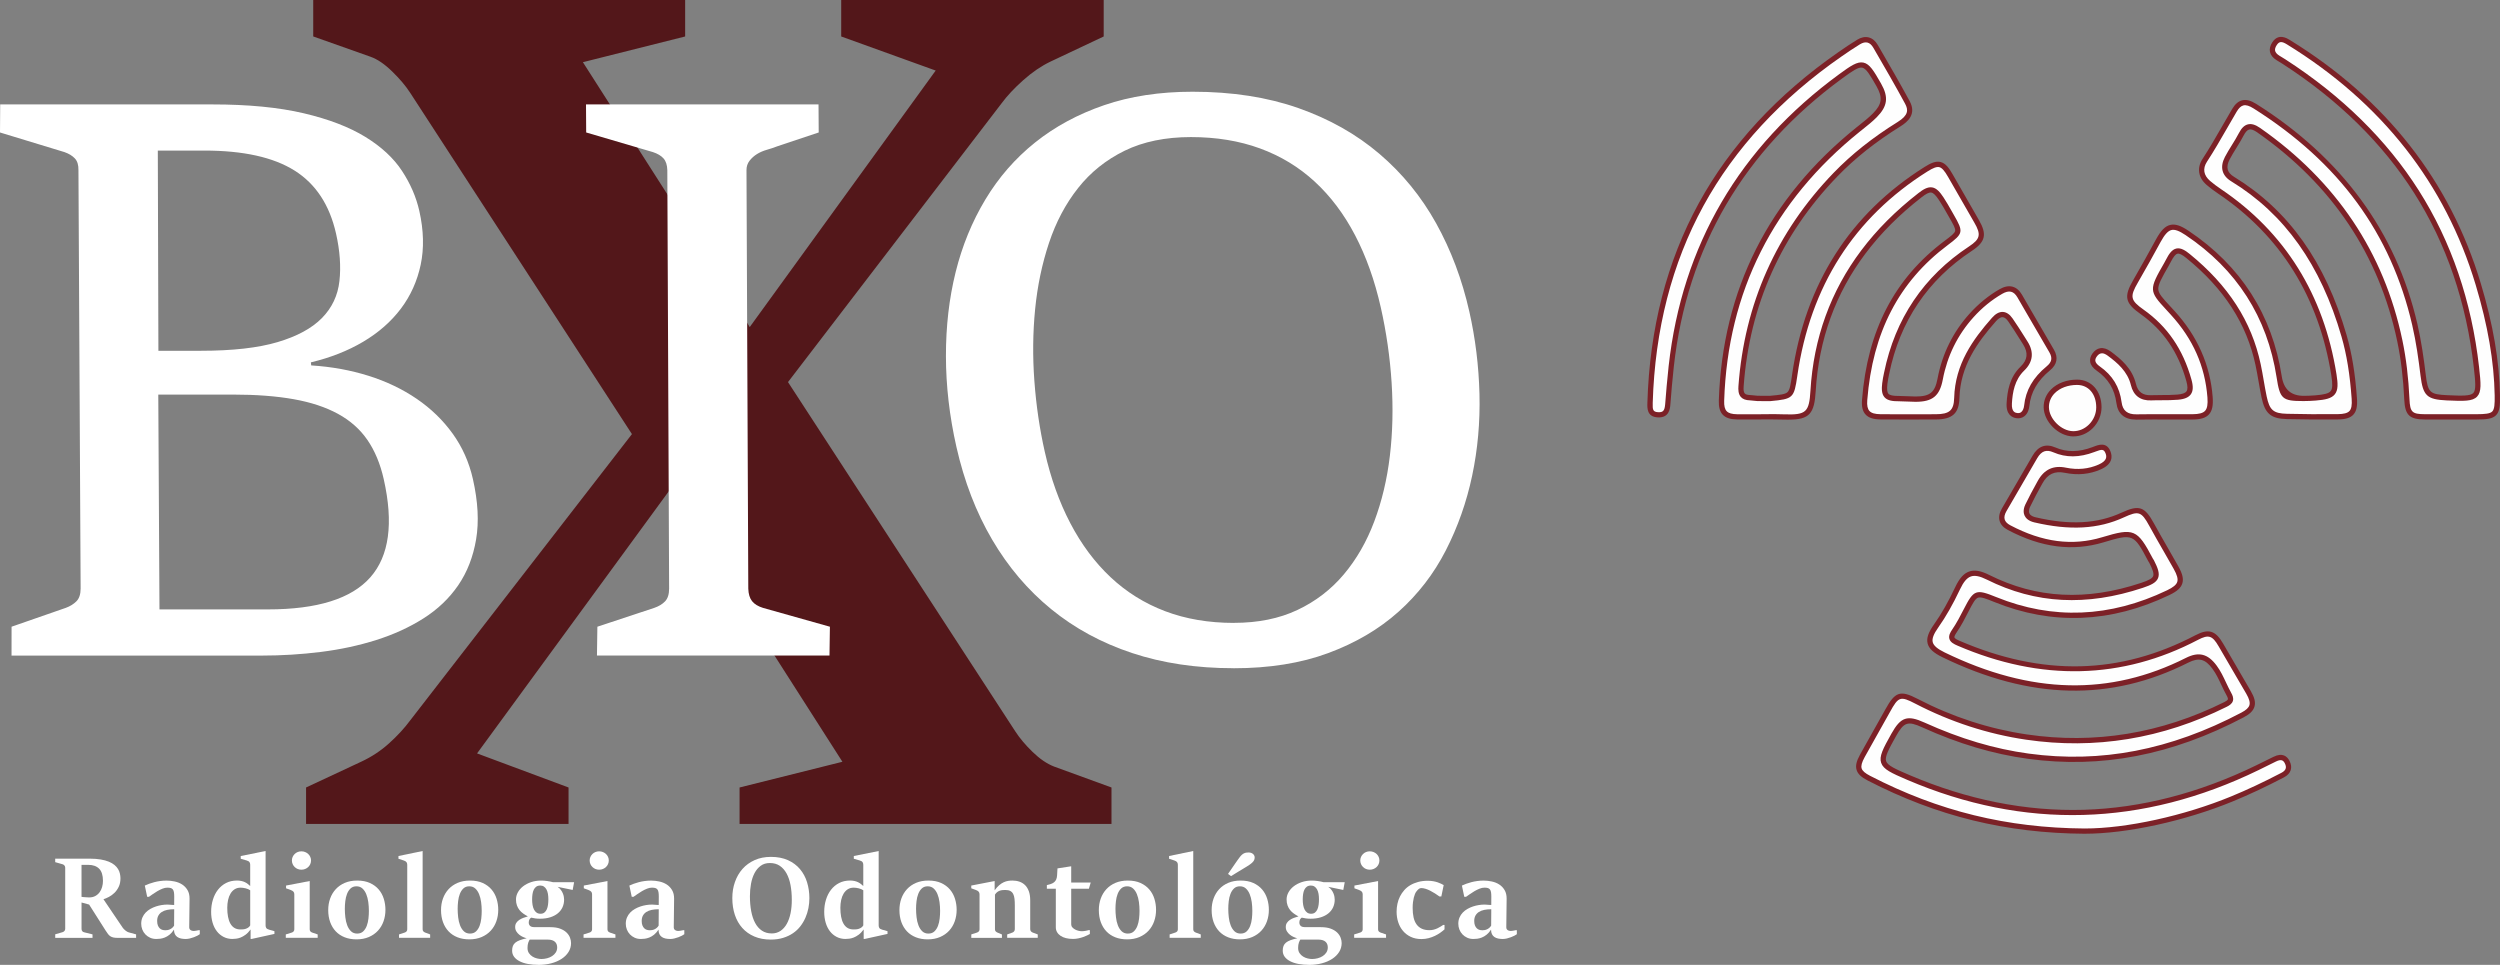 <svg xmlns="http://www.w3.org/2000/svg" id="Layer_2" data-name="Layer 2" viewBox="0 0 1263.86 487.78"><rect x="0" y="0" width="1263.86" height="487.78" fill="#808080" stroke="none"/><defs><style>      .cls-1 {        fill: #7c2127;      }      .cls-1, .cls-2, .cls-3, .cls-4 {        stroke-width: 0px;      }      .cls-2 {        fill: #fefefe;      }      .cls-3 {        fill: #53171a;      }      .cls-5 {        isolation: isolate;      }      .cls-4 {        fill: #fff;      }    </style></defs><g id="svg2"><g id="g8"><g id="text14" class="cls-5"><g class="cls-5"><path class="cls-3" d="M154.72,398.11l27.81-13c5.24-2.42,9.98-5.54,14.21-9.37,4.23-3.83,7.75-7.66,10.58-11.49l112.15-144.79L207.32,46.85c-2.22-3.42-5.24-7-9.07-10.73-3.83-3.73-7.46-6.2-10.88-7.41l-29.02-10.28V0h188.02v18.44l-51.69,13,63.18,98.85,21.16,35.06,94.01-129.68-47.76-17.23V0h132.7v18.44l-26.9,12.7c-4.64,2.22-9.22,5.34-13.75,9.37-4.53,4.03-8.21,7.96-11.03,11.79l-107.92,140.86,114.87,176.53c2.21,3.43,5.14,6.91,8.77,10.43,3.63,3.53,7.25,6,10.88,7.41l29.02,10.58v18.44h-188.02v-18.44l51.99-13-65.9-103.08-20.86-35.06-97.94,133.91,46.25,17.23v18.44h-132.7v-18.44Z"></path></g></g><g id="text18" class="cls-5"><g class="cls-5"><path class="cls-4" d="M5.83,331.4l.02-14.57,27.38-9.52c2.16-.78,3.95-1.88,5.38-3.3,1.43-1.42,2.14-3.56,2.15-6.41l-1.1-211.58c.06-2.59-.54-4.57-1.82-5.93-1.28-1.36-3.04-2.43-5.29-3.21L0,66.97l.1-14.18h107.25c18.13,0,33.53,1.49,46.18,4.47,12.65,2.98,23.04,6.96,31.16,11.95,8.12,4.99,14.3,10.72,18.55,17.2,4.25,6.48,7.16,13.21,8.74,20.21,2.22,9.85,2.45,18.91.7,27.2-1.76,8.29-5.1,15.71-10.04,22.25-4.94,6.54-11.29,12.11-19.06,16.71-7.77,4.6-16.58,8.06-26.41,10.4l.16,1.55c10.25.65,19.9,2.4,28.97,5.25,9.06,2.85,17.19,6.74,24.39,11.66,7.2,4.92,13.25,10.78,18.15,17.58,4.9,6.8,8.32,14.47,10.25,23.02,2.57,11.4,3.11,21.54,1.61,30.41-1.5,8.87-4.51,16.61-9.04,23.22-4.53,6.61-10.37,12.18-17.51,16.71-7.14,4.54-15.12,8.19-23.95,10.98-8.83,2.79-18.15,4.79-27.98,6.02-9.83,1.23-19.79,1.85-29.89,1.85H5.83ZM79.78,76.1l.3,101.23h21.57c15.93,0,28.81-1.46,38.65-4.37,9.83-2.91,17.31-6.96,22.42-12.14,5.11-5.18,8.07-11.43,8.88-18.75.81-7.32.24-15.32-1.72-23.99-3.27-14.51-10.27-25.13-20.98-31.86-10.72-6.73-25.92-10.1-45.61-10.1h-23.51ZM80.02,199.47l.6,108.61h54.79c25,0,42.27-5.41,51.81-16.22,9.54-10.81,11.8-27.36,6.77-49.64-1.75-7.77-4.51-14.38-8.26-19.82s-8.73-9.84-14.93-13.21c-6.2-3.37-13.65-5.83-22.36-7.38-8.71-1.55-18.89-2.33-30.54-2.33h-37.89Z"></path></g><g class="cls-5"><path class="cls-4" d="M419.34,331.4h-117.55l.21-14.57,28.75-9.52c2.28-.78,4.11-1.88,5.47-3.3,1.36-1.42,2.04-3.56,2.05-6.41l-.91-211.58c-.07-2.59-.71-4.57-1.92-5.93-1.21-1.36-3.01-2.43-5.39-3.21l-33.71-9.91-.09-14.18h117.55l.09,14.18-20.96,7c-1.67.65-3.41,1.23-5.24,1.75-1.83.52-3.48,1.23-4.96,2.14-1.48.91-2.75,2.04-3.8,3.4-1.05,1.36-1.57,2.95-1.55,4.76l.91,211.58c.09,2.72.73,4.83,1.91,6.31,1.18,1.49,3.02,2.62,5.53,3.4l33.82,9.52-.21,14.57Z"></path></g><g class="cls-5"><path class="cls-4" d="M623.58,337.81c-18.78,0-35.88-2.56-51.28-7.68-15.4-5.11-29.02-12.5-40.84-22.15-11.83-9.65-21.79-21.37-29.89-35.17-8.1-13.79-14.12-29.44-18.07-46.92-3.51-15.54-5.27-30.83-5.29-45.85-.02-15.02,1.61-29.17,4.9-42.45,3.29-13.28,8.3-25.52,15.03-36.72,6.73-11.2,15.12-20.82,25.16-28.85,10.04-8.03,21.67-14.31,34.9-18.85,13.22-4.53,28.13-6.8,44.71-6.8,19.95,0,37.76,2.75,53.45,8.26,15.68,5.51,29.34,13.21,40.97,23.12,11.63,9.91,21.2,21.63,28.72,35.17,7.52,13.54,13.11,28.4,16.76,44.59,3.07,13.6,4.77,27.49,5.13,41.68.35,14.18-.88,27.95-3.7,41.29-2.82,13.34-7.26,25.94-13.33,37.79-6.07,11.85-14.04,22.18-23.9,30.99-9.86,8.81-21.7,15.77-35.51,20.89-13.81,5.12-29.78,7.68-47.91,7.68ZM623.85,314.88c12.17,0,22.86-2.17,32.05-6.51,9.19-4.34,17-10.33,23.44-17.97,6.44-7.64,11.58-16.58,15.42-26.81,3.84-10.23,6.47-21.27,7.88-33.13,1.41-11.85,1.7-24.19.88-37.01-.82-12.82-2.65-25.52-5.48-38.08-3.07-13.6-7.4-25.74-12.98-36.43-5.59-10.69-12.38-19.72-20.39-27.1-8.01-7.38-17.24-12.98-27.69-16.81-10.45-3.82-22.08-5.73-34.91-5.73s-24.12,2.3-33.51,6.9c-9.39,4.6-17.24,10.88-23.53,18.85-6.3,7.97-11.21,17.23-14.72,27.78-3.51,10.56-5.85,21.73-7.01,33.52-1.16,11.79-1.29,23.87-.38,36.24.91,12.37,2.67,24.32,5.27,35.85,3.01,13.34,7.3,25.36,12.89,36.04,5.58,10.69,12.36,19.79,20.34,27.3,7.98,7.51,17.17,13.25,27.58,17.2,10.41,3.95,22.03,5.93,34.85,5.93Z"></path></g></g><g id="g20"><g id="g22"><g id="g28"><g id="path30"><path class="cls-2" d="M894.87,201.44c10.97-1.01,10.87-1.03,12.44-11.84,6.48-44.65,27.85-79.82,66.37-104.05,6.24-3.92,8.55-3.34,12.28,3.2,4.41,7.72,8.84,15.44,13.29,23.14,3.81,6.58,3.26,9.63-3.12,13.83-22.89,15.09-36.88,36.13-42.35,62.92-.36,1.74-.72,3.49-.92,5.25-.7,6.12.76,7.65,6.95,7.64,2.84,0,5.69.27,8.53.27,7.91.02,11.04-2.36,12.52-10.17,2.31-12.22,7.54-22.92,15.85-32.14,4.33-4.8,9.25-8.89,14.86-12.11,3.85-2.21,7.14-1.77,9.51,2.31,5.36,9.24,10.68,18.49,16.1,27.7,2.08,3.53,1.44,6.33-1.66,8.88-5.99,4.92-10.07,10.89-10.88,18.9-.27,2.71-1.81,5.48-5.14,4.96-3.22-.51-3.87-3.41-3.7-6.25.39-6.51,1.69-12.74,6.66-17.52,4.09-3.95,4.43-8.29,1.43-12.99-2.48-3.9-4.89-7.85-7.54-11.63-2.57-3.67-5.4-3.46-8.3-.16-10.07,11.41-18.33,23.57-18.78,39.64-.2,7.24-3.21,9.53-10.65,9.55-9.27.03-18.55.05-27.82-.01-6.21-.04-8.6-2.34-8.12-8.49,2.53-32.25,14.7-59.55,41.21-79.39,7.35-5.51,7.33-5.55,2.7-13.61-1.68-2.93-3.29-5.92-5.16-8.73-3.58-5.42-5.61-5.84-10.77-1.83-10.73,8.36-20.42,17.79-28.62,28.69-15.66,20.81-23.88,44.32-25.42,70.22-.68,11.53-2.94,13.54-14.3,13.2-8.01-.24-16.04.02-24.07-.07-5.94-.07-8.14-2.32-7.95-8.16,1.83-56.33,25.25-101.8,69-137.04,2.91-2.34,5.93-4.61,8.54-7.26,5.1-5.17,5.48-9.18,1.95-15.38-7.05-12.41-7.79-12.69-19.17-4.36-49.82,36.44-78.89,85.06-85.73,146.64-.71,6.37-1.25,12.76-1.75,19.15-.25,3.21-1.04,5.59-4.98,5.37-4.24-.24-4.07-3.2-3.98-6.13,2.22-74.93,34.57-133.45,96.01-176.11,3.07-2.13,6.17-4.24,9.36-6.19,3.53-2.15,6.59-1.34,8.63,2.19,5.45,9.39,10.91,18.77,16.07,28.32,2.43,4.48,1.04,7.75-4.2,11.01-11.7,7.28-22.57,15.61-32.15,25.53-28.85,29.86-44.71,65.51-47.72,106.94-.29,3.94.69,5.69,4.58,5.81,1.24.04,2.48.33,3.72.37,2.13.06,4.27.02,6.41.02"></path></g></g><g id="g32"><g id="path34"><path class="cls-1" d="M904.28,212.16c-.65,0-1.32-.01-2.03-.03-4.68-.14-9.46-.11-14.08-.08-3.26.02-6.63.04-9.96,0-3.45-.04-5.75-.79-7.25-2.36-1.48-1.55-2.12-3.83-2.02-7.17,1.82-55.92,25.2-102.36,69.5-138.04.56-.45,1.13-.9,1.7-1.36,2.3-1.83,4.68-3.72,6.73-5.8,4.6-4.67,5.03-8.02,1.74-13.79-3.13-5.5-5.15-8.9-7.15-9.32-1.96-.43-5.11,1.75-10.07,5.38-49.84,36.46-78.5,85.48-85.2,145.71-.77,6.89-1.33,13.83-1.74,19.11-.16,2.07-.54,6.93-6.38,6.6-5.46-.31-5.33-4.54-5.24-7.34v-.16c1.11-37.4,9.85-71.3,25.97-100.76,16.02-29.29,39.79-55,70.62-76.41,2.97-2.06,6.17-4.25,9.42-6.23,2.06-1.26,4.04-1.66,5.88-1.19,1.84.47,3.39,1.76,4.6,3.85l.77,1.33c5.11,8.81,10.39,17.91,15.32,27.02,3.58,6.62-.95,10.46-4.67,12.78-12.53,7.8-22.96,16.08-31.9,25.33-28.44,29.43-44.37,65.13-47.35,106.11-.14,1.86.04,2.99.57,3.57.45.5,1.34.76,2.72.8.69.02,1.36.11,2,.19.6.08,1.17.16,1.72.17,1.48.04,3,.04,4.46.03.61,0,1.23,0,1.84,0,4.92-.46,7.63-.71,8.85-1.85,1.21-1.13,1.59-3.76,2.29-8.56l.04-.3c6.66-45.89,29.19-81.22,66.98-104.99,3.08-1.94,5.64-3.11,8.08-2.5,2.47.62,4.21,2.91,6.07,6.17,5.04,8.83,9.26,16.18,13.29,23.13,4.21,7.28,3.35,11.07-3.54,15.62-22.31,14.71-36.37,35.59-41.78,62.07l-.04.17c-.33,1.63-.68,3.32-.87,4.96-.31,2.73-.15,4.29.53,5.05.68.76,2.22,1.1,4.99,1.1.07,0,.14,0,.2,0,1.45,0,2.91.07,4.32.14,1.35.07,2.75.13,4.11.14h.08c7.29,0,9.79-2.05,11.12-9.09,2.36-12.47,7.8-23.5,16.17-32.78,4.52-5.01,9.62-9.18,15.18-12.37,4.69-2.7,8.71-1.71,11.33,2.79l4.43,7.65c3.81,6.58,7.74,13.38,11.66,20.03,2.36,4.01,1.7,7.57-1.96,10.58-6.3,5.17-9.7,11.06-10.4,18-.13,1.31-.64,3.72-2.53,5.18-1.14.88-2.57,1.21-4.15.96-1.96-.31-5.18-1.71-4.82-7.65.37-6.09,1.49-13.04,7.06-18.4,3.57-3.44,3.96-7.04,1.24-11.31-.6-.94-1.19-1.89-1.79-2.83-1.83-2.91-3.72-5.91-5.71-8.75-.95-1.36-1.9-2.07-2.81-2.12-1.21-.07-2.54,1.09-3.4,2.08-9.32,10.56-18,22.57-18.44,38.79-.21,7.78-3.57,10.82-11.98,10.85h-.56c-8.94.03-18.18.05-27.27-.01-3.68-.03-6.11-.82-7.64-2.49-1.5-1.63-2.07-3.99-1.8-7.43,2.76-35.11,16.41-61.39,41.74-80.36,3.18-2.38,5.09-3.82,5.33-5.04.24-1.22-.91-3.22-2.99-6.84-.38-.67-.76-1.34-1.15-2.01-1.26-2.22-2.55-4.51-3.97-6.65-1.68-2.54-2.86-3.7-3.93-3.88-1.08-.18-2.54.53-4.9,2.37-11.33,8.82-20.61,18.12-28.38,28.44-15.15,20.13-23.61,43.51-25.16,69.5-.68,11.54-3.2,14.48-13.65,14.48ZM894.14,209.36c2.73,0,5.47.02,8.19.11,10.73.33,12.29-1.13,12.93-11.94,1.57-26.52,10.22-50.39,25.69-70.95,7.91-10.51,17.35-19.97,28.87-28.94,2.23-1.73,4.61-3.29,6.97-2.9,2.23.37,3.9,2.28,5.73,5.04,1.46,2.21,2.79,4.55,4.06,6.8.38.67.76,1.34,1.14,2,5,8.7,4.85,9.42-3.06,15.34-24.68,18.48-37.99,44.13-40.68,78.43-.21,2.61.16,4.39,1.11,5.42,1,1.09,2.81,1.61,5.7,1.63,9.08.07,18.32.04,27.25.01h.56c6.97-.02,9.15-1.95,9.32-8.26.47-17.07,9.46-29.55,19.11-40.48,1.83-2.08,3.69-3.08,5.55-2.97,1.77.1,3.4,1.19,4.84,3.25,2.03,2.9,3.94,5.93,5.79,8.86.59.94,1.18,1.88,1.78,2.82,3.38,5.31,2.82,10.38-1.63,14.67-4.91,4.73-5.92,11.07-6.25,16.64-.27,4.4,1.8,4.73,2.58,4.85.85.14,1.54,0,2.1-.44.79-.61,1.35-1.86,1.5-3.33.78-7.68,4.49-14.16,11.36-19.8,2.67-2.19,3.06-4.27,1.36-7.17-3.92-6.67-7.86-13.47-11.67-20.05l-4.43-7.65c-1.88-3.24-4.26-3.8-7.69-1.82-5.31,3.06-10.2,7.04-14.53,11.85-8.03,8.92-13.26,19.51-15.52,31.49-1.57,8.3-5.18,11.26-13.75,11.26h-.08c-1.42,0-2.85-.07-4.24-.14-1.41-.07-2.88-.12-4.29-.14-2.75.01-5.5-.23-7.08-1.99-1.57-1.75-1.5-4.46-1.19-7.13.2-1.76.56-3.51.91-5.2l.04-.17c5.56-27.2,20.01-48.65,42.93-63.76,5.7-3.76,6.2-6.01,2.7-12.05-4.03-6.96-8.25-14.31-13.3-23.14-1.77-3.11-3.09-4.57-4.4-4.9-1.29-.32-3.09.33-6.01,2.17-37.1,23.34-59.22,58.03-65.76,103.12l-.04.3c-1.62,11.15-2.12,11.62-13.59,12.68h-.12c-.63,0-1.26,0-1.89.01-1.49.01-3.03.02-4.56-.03-.69-.02-1.35-.11-1.99-.19-.6-.08-1.17-.16-1.73-.17-2.17-.06-3.64-.6-4.62-1.68-1.36-1.5-1.38-3.76-1.25-5.55,3.03-41.62,19.21-77.88,48.09-107.77,9.09-9.41,19.69-17.83,32.41-25.74,5.44-3.39,5.47-6.05,3.74-9.25-4.91-9.08-10.18-18.17-15.28-26.95l-.77-1.33c-.84-1.45-1.83-2.32-2.95-2.61-1.12-.28-2.41.01-3.84.89-3.19,1.95-6.35,4.1-9.29,6.14-30.5,21.17-53.98,46.57-69.8,75.5-15.92,29.09-24.54,62.59-25.64,99.56v.17c-.11,3.35.08,4.45,2.72,4.6,2.55.14,3.31-.75,3.58-4.14.41-5.3.98-12.27,1.75-19.2,6.78-61,35.81-110.65,86.27-147.57,5.71-4.17,9.09-6.5,12.21-5.83,3.13.67,5.2,4.1,8.91,10.61,3.89,6.84,3.3,11.44-2.16,16.98-2.17,2.2-4.61,4.14-6.97,6.02-.56.45-1.12.89-1.68,1.34-43.67,35.16-66.71,80.94-68.51,136.05-.08,2.58.32,4.25,1.28,5.24.97,1.02,2.68,1.51,5.36,1.54,3.29.04,6.66.01,9.91,0,1.97-.01,3.98-.03,5.99-.03Z"></path></g></g><g id="g36"><g id="path38"><path class="cls-2" d="M1239.77,210.75c-4.64,0-9.28.02-13.92,0-7-.04-8.73-1.47-9.07-8.82-.47-9.99-1.53-19.9-3.58-29.68-9.45-45.07-33.75-80.19-71.35-106.44-4.13-2.89-6.6-2.17-8.84,2.17-2.12,4.1-4.87,7.87-7,11.97-2.15,4.11-1.79,7.85,2.63,10.55,30.14,18.4,46.89,46.38,56.42,79.39,2.97,10.28,4.39,20.9,5.16,31.58.5,6.9-1.49,9.19-8.38,9.25-8.56.07-17.13.03-25.68-.19-7.56-.19-9.95-2.28-11.54-9.89-1.13-5.4-1.88-10.87-3.03-16.27-4.84-22.82-17.69-40.54-35.5-54.99-4.85-3.93-6.91-3.28-9.8,2.36-.33.63-.67,1.26-1.02,1.88-8.13,14.14-7.32,13.08,3.14,24.55,11.08,12.14,17.61,26.18,18.88,42.63.57,7.39-1.54,9.89-8.83,9.94-9.45.06-18.91-.11-28.36.06-5.22.09-8.22-2.35-8.85-7.27-.95-7.39-4.45-13-10.5-17.22-2.41-1.68-3.87-3.92-1.85-6.78,2.1-2.97,4.78-2.7,7.43-.73,5.51,4.08,10.49,8.54,12.21,15.65,1.1,4.58,4.09,6.87,8.95,6.68,4.45-.18,8.93.06,13.37-.31,5.93-.5,7.31-2.83,5.7-8.59-3.97-14.19-11.45-25.92-23.64-34.55-7.42-5.24-7.73-7.84-3.26-15.52,3.94-6.77,7.72-13.63,11.47-20.5,4.17-7.62,7.38-8.65,14.44-3.94,26.14,17.48,41.86,41.71,46.66,72.85,1.58,10.28,2.1,10.9,12.43,10.88,1.96,0,3.92-.09,5.87-.25,9.43-.76,10.83-2.45,9.36-11.69-6.22-39.08-24.76-70.49-57.89-92.81-1.92-1.29-3.79-2.67-5.54-4.17-3.83-3.28-4.49-7.44-1.84-11.5,5.36-8.21,9.99-16.83,14.98-25.25,2.63-4.43,5.69-5.03,10.39-2.07,41.41,26.14,69.6,61.99,80.79,110.29,1.97,8.51,3.19,17.15,4.25,25.8,1.15,9.45,2.63,10.87,11.99,11.31,16.35.76,16.73.45,14.94-15.42-7.57-67.09-40.85-118.04-97.2-154.47-1.05-.68-2.13-1.29-3.19-1.95-2.94-1.85-3.62-4.25-1.65-7.22,2.01-3.03,4.45-2.26,6.94-.73,47.08,28.97,80.01,69.05,96.02,122.38,5.5,18.32,9.29,36.93,9.64,56.14.18,9.73-.85,10.89-10.44,10.91-4.1.01-8.21,0-12.31,0"></path></g></g><g id="g40"><g id="path42"><path class="cls-1" d="M1079.8,212.13c-5.76,0-9.17-2.91-9.88-8.44-.89-6.92-4.14-12.25-9.94-16.29-1.91-1.33-3.02-2.82-3.3-4.43-.24-1.39.13-2.81,1.12-4.22,1.1-1.56,2.44-2.48,3.96-2.72,1.68-.27,3.48.3,5.36,1.69,5.16,3.82,10.82,8.55,12.71,16.41.96,3.97,3.44,5.82,7.6,5.66,1.83-.07,3.68-.08,5.47-.08,2.58,0,5.26-.01,7.84-.23,2.49-.21,4.01-.76,4.64-1.67.66-.95.63-2.61-.11-5.23-4.1-14.65-11.66-25.71-23.13-33.82-7.89-5.58-8.57-8.81-3.64-17.28,4.03-6.93,7.87-13.91,11.46-20.47,2.45-4.48,4.59-6.67,7.15-7.29,2.51-.61,5.25.25,9.2,2.89,26.53,17.74,42.42,42.55,47.23,73.75q1.51,9.77,11.11,9.75c1.86,0,3.8-.09,5.77-.24,4.71-.38,6.91-.99,7.85-2.19.94-1.19,1.02-3.42.3-7.96-6.31-39.62-25.59-70.54-57.32-91.92-2.15-1.45-4-2.84-5.66-4.27-4.31-3.69-5.09-8.64-2.08-13.24,3.56-5.45,6.86-11.2,10.05-16.75,1.59-2.77,3.24-5.64,4.9-8.45,1.47-2.48,3.13-3.91,5.07-4.38,2.08-.5,4.36.09,7.17,1.87,43.24,27.29,70.62,64.68,81.37,111.12,2.05,8.87,3.27,17.71,4.27,25.94,1.07,8.79,2.08,9.74,10.73,10.14,7.5.35,11.82.47,13.29-1.1,1.46-1.56,1.07-5.68.26-12.84-3.71-32.9-13.84-62.56-30.11-88.17-15.98-25.16-38.35-47.14-66.49-65.33-.57-.37-1.14-.71-1.72-1.06-.49-.29-.97-.58-1.45-.89-1.84-1.16-2.94-2.55-3.28-4.14-.33-1.55.08-3.21,1.23-4.94,3.07-4.62,7.35-1.99,8.75-1.13,48.54,29.87,81.04,71.3,96.6,123.13,6.21,20.68,9.38,39.16,9.7,56.5.1,5.37-.17,8.25-1.98,10.09-1.79,1.82-4.7,2.17-9.79,2.18-2.78,0-5.56,0-8.34,0h-3.97s-4.33,0-4.33,0c-3.2,0-6.39,0-9.59,0-7.8-.05-10.03-2.22-10.4-10.09-.5-10.84-1.67-20.48-3.55-29.47-9.15-43.67-32.97-79.21-70.81-105.62-1.72-1.2-3.04-1.68-4.02-1.43-.97.24-1.91,1.26-2.87,3.12-1.1,2.13-2.38,4.19-3.61,6.18-1.17,1.88-2.37,3.83-3.4,5.79-2.02,3.87-1.34,6.66,2.14,8.79,27.66,16.89,46.31,43.11,57,80.16,2.65,9.19,4.31,19.32,5.21,31.86.29,4.03-.27,6.57-1.81,8.24-1.53,1.66-3.96,2.41-7.88,2.44-9.19.08-17.61.02-25.73-.18-8.1-.2-11.1-2.76-12.82-10.95-.56-2.67-1.03-5.4-1.49-8.03-.47-2.71-.96-5.51-1.54-8.24-4.45-20.98-15.91-38.72-35.03-54.23-2.07-1.68-3.47-2.37-4.41-2.17-.98.21-2.02,1.47-3.37,4.1-.33.65-.68,1.3-1.05,1.94-3.65,6.35-5.4,9.51-5.3,11.86.1,2.29,2.07,4.42,6,8.66.7.76,1.46,1.58,2.27,2.47,11.51,12.62,17.98,27.23,19.22,43.43.33,4.31-.25,7.03-1.89,8.81-1.61,1.75-4.16,2.54-8.26,2.57-3.83.03-7.66.01-11.49,0-5.53-.02-11.25-.04-16.86.06-.11,0-.21,0-.32,0ZM1062.58,178.63c-.14,0-.27.01-.4.03-.79.13-1.53.67-2.2,1.63-.57.81-.8,1.54-.68,2.22.15.88.9,1.79,2.2,2.7,6.45,4.5,10.07,10.43,11.06,18.14.55,4.25,2.98,6.2,7.51,6.11,5.65-.1,11.38-.08,16.92-.06,3.82.01,7.64.02,11.46,0,3.26-.02,5.26-.56,6.31-1.71,1.1-1.19,1.46-3.29,1.19-6.8-1.22-15.81-7.28-29.49-18.54-41.83-.81-.89-1.57-1.7-2.26-2.46-8.79-9.5-8.82-10.16-1.05-23.66.34-.6.67-1.21.99-1.82,1.31-2.56,2.85-5,5.19-5.49,2.3-.49,4.65,1.1,6.63,2.71,19.61,15.92,31.38,34.15,35.96,55.75.59,2.77,1.08,5.6,1.55,8.33.45,2.61.92,5.31,1.47,7.94,1.47,7.01,3.39,8.66,10.27,8.83,8.09.2,16.47.26,25.64.18,3.08-.03,4.97-.53,5.95-1.58,1-1.08,1.34-3.01,1.11-6.24-.89-12.35-2.51-22.3-5.11-31.31-10.5-36.38-28.76-62.1-55.83-78.62-4.67-2.85-5.77-7.22-3.11-12.3,1.07-2.05,2.3-4.04,3.5-5.96,1.21-1.95,2.45-3.96,3.51-6,1.35-2.62,2.81-4.04,4.6-4.49,1.79-.44,3.76.14,6.19,1.83,38.41,26.82,62.6,62.91,71.89,107.26,1.91,9.13,3.09,18.91,3.6,29.89.3,6.52,1.32,7.51,7.75,7.55,3.19.02,6.38.01,9.57,0h4.34s3.97,0,3.97,0c2.78,0,5.56,0,8.33,0,4.15-.01,6.78-.24,7.89-1.38,1.13-1.15,1.3-3.76,1.22-8.18-.32-17.09-3.45-35.34-9.59-55.78-15.36-51.19-47.47-92.11-95.44-121.63-2.64-1.63-3.89-1.54-5.13.33-.74,1.11-1.02,2.09-.84,2.91.18.86.89,1.68,2.1,2.44.46.29.93.57,1.4.86.6.36,1.21.72,1.8,1.11,28.46,18.4,51.1,40.65,67.29,66.14,16.49,25.95,26.75,56,30.51,89.3.95,8.39,1.3,12.53-.97,14.96-2.29,2.44-6.59,2.35-15.36,1.95-10.03-.47-12.01-2.33-13.25-12.48-1-8.16-2.2-16.91-4.22-25.66-10.74-46.38-36.97-82.18-80.2-109.47-2.13-1.35-3.81-1.85-5.12-1.53-1.2.29-2.32,1.32-3.4,3.15-1.65,2.79-3.29,5.65-4.88,8.41-3.21,5.59-6.53,11.37-10.13,16.88-2.3,3.52-1.75,6.9,1.59,9.76,1.58,1.36,3.35,2.69,5.42,4.08,32.36,21.81,52.03,53.33,58.46,93.71.75,4.72.86,7.88-.83,10.03-1.7,2.16-4.86,2.81-9.74,3.2-2.03.16-4.04.25-5.97.25-.1,0-.21,0-.31,0-10.61,0-11.76-1.1-13.44-12.01-4.69-30.43-20.2-54.63-46.08-71.94-3.22-2.15-5.41-2.93-7.08-2.52-1.74.43-3.42,2.27-5.45,5.98-3.59,6.57-7.44,13.57-11.49,20.53-4.2,7.22-3.83,9.02,2.88,13.76,11.99,8.47,19.89,20.01,24.16,35.27.98,3.49.89,5.79-.27,7.47-1.13,1.62-3.23,2.52-6.6,2.8-2.69.23-5.42.23-8.06.24-1.76,0-3.59,0-5.37.08-5.47.23-9.03-2.44-10.29-7.7-1.68-6.98-6.92-11.35-11.7-14.89-1.1-.82-2.09-1.23-2.95-1.23Z"></path></g></g><g id="g44"><g id="path46"><path class="cls-2" d="M1053.98,420.17c-42.77-.29-76.86-10.1-109.15-26.77-5.73-2.96-6.45-5.58-3.35-11.25,4.18-7.65,8.59-15.17,12.78-22.81,4.59-8.37,6.35-9.1,14.64-4.8,17.54,9.11,36.01,15.19,55.58,18.07,35.31,5.19,68.76-.65,100.62-16.5,2.7-1.35,3.22-2.53,1.7-5.23-2.53-4.48-4.17-9.45-7.27-13.63-4.04-5.45-7.91-6.46-13.87-3.46-41.52,20.94-82.51,16.98-123.09-2.74-8.05-3.91-8.8-7.5-3.7-14.71,4.23-5.99,7.69-12.39,10.81-19,3.7-7.83,7.63-9.38,15.39-5.49,25.39,12.7,51.37,12.87,77.83,4.06,8.01-2.67,8.67-4.46,4.86-11.97-.16-.32-.4-.59-.57-.91-7.58-14.38-8.7-14.79-24.11-10.14-16.69,5.03-32.39,1.79-47.41-6.16-3.86-2.04-4.67-5.17-2.47-8.97,5.17-8.93,10.34-17.86,15.55-26.77,2.27-3.89,5.34-5.5,9.85-3.54,6.57,2.85,13.16,2.31,19.75-.17,2.61-.98,5.73-2.54,7.31,1.31,1.58,3.86-.98,6.09-4.12,7.48-5.54,2.46-11.44,2.89-17.29,1.69-5.99-1.23-10.07.9-12.88,6.02-2.14,3.9-4.3,7.79-6.21,11.81-1.77,3.72-.34,6.31,3.57,7.22,15.05,3.52,29.96,4.23,44.48-2.46,8.17-3.76,10.26-2.92,14.47,4.75,4.02,7.33,8.29,14.53,12.39,21.82,3.68,6.54,2.81,9.49-3.89,12.71-28.62,13.72-57.73,15.55-87.39,3.5-9.7-3.94-10.08-3.73-14.75,5.39-1.87,3.64-3.76,7.3-6.07,10.66-2.32,3.36-1.21,4.54,2.15,5.99,40.63,17.5,80.78,17.95,120.49-2.87,6.08-3.19,8.74-2.19,12.19,3.78,4.63,8.01,9.32,15.98,13.97,23.98,3.16,5.42,2.58,8.46-3.01,11.4-33.97,17.9-69.84,26.09-108.29,20.86-18.49-2.52-36.06-8.1-53.02-15.78-8.14-3.69-10.71-2.76-15.08,5.05-8.07,14.41-7.88,14.92,7.33,21.43,59.61,25.51,118.45,23.39,176.56-4.9,2.88-1.4,5.75-2.81,8.61-4.25,2.53-1.27,4.9-1.51,6.4,1.37,1.49,2.87.61,5.13-2.28,6.64-8.36,4.36-16.86,8.42-25.58,12.01-25.33,10.42-54.28,16.29-74.41,16.29"></path></g></g><g id="g48"><g id="path50"><path class="cls-1" d="M1053.99,421.5h-.02c-39.83-.27-74.71-8.83-109.75-26.91-3.33-1.72-5.01-3.32-5.63-5.36-.63-2.05-.11-4.36,1.73-7.72,2.15-3.94,4.4-7.9,6.57-11.74,2.05-3.62,4.17-7.37,6.21-11.08,4.98-9.08,7.59-9.92,16.42-5.34,17.52,9.1,36.07,15.13,55.16,17.94,34.26,5.04,67.85-.47,99.83-16.37,1.06-.53,1.65-.99,1.77-1.37.08-.26.03-.82-.64-2.01-.98-1.74-1.83-3.55-2.66-5.31-1.37-2.93-2.67-5.69-4.52-8.18-3.67-4.95-6.86-5.75-12.19-3.06-39.18,19.76-79.83,18.87-124.28-2.73-4.5-2.19-6.81-4.32-7.48-6.92-.68-2.64.3-5.56,3.27-9.75,3.73-5.27,7.13-11.25,10.7-18.8,2.12-4.49,4.3-6.92,7.05-7.87,2.72-.94,5.85-.4,10.14,1.75,23.87,11.95,49,13.25,76.81,3.99,3.83-1.28,5.58-2.26,6.04-3.39.54-1.32-.39-3.64-1.95-6.72-.06-.11-.13-.22-.21-.33-.12-.18-.24-.36-.35-.56-7.27-13.79-7.69-13.97-22.55-9.49-15.69,4.73-31.53,2.69-48.42-6.26-2.22-1.17-3.61-2.71-4.15-4.57-.54-1.89-.16-3.99,1.14-6.24,6.22-10.75,11.02-19.01,15.56-26.78,2.82-4.82,6.7-6.19,11.53-4.09,5.7,2.47,11.83,2.41,18.75-.2l.56-.22c2.43-.94,6.5-2.51,8.45,2.26,1.12,2.73,1.19,6.54-4.81,9.21-5.61,2.49-11.7,3.09-18.1,1.77-5.29-1.08-8.82.57-11.45,5.35l-.46.83c-1.95,3.55-3.96,7.21-5.72,10.91-.46.97-.9,2.36-.38,3.44.54,1.12,1.96,1.66,3.05,1.92,17.4,4.07,31.26,3.32,43.62-2.37,8.72-4.02,11.6-3.07,16.2,5.32,2.39,4.36,4.92,8.75,7.36,13,1.68,2.93,3.37,5.86,5.02,8.81,2.15,3.82,2.76,6.43,2.04,8.7-.71,2.26-2.66,4.01-6.52,5.86-29.57,14.18-59.33,15.36-88.47,3.54-4.2-1.71-6.85-2.72-8.3-2.19-1.42.52-2.67,2.86-4.77,6.95-1.75,3.41-3.73,7.28-6.16,10.81-1,1.46-1.04,2.08-.97,2.33.19.67,1.91,1.41,2.55,1.68,42.11,18.13,81.14,17.21,119.34-2.83,6.59-3.46,10.11-2.37,13.96,4.29,2.86,4.96,5.75,9.9,8.64,14.84,1.78,3.04,3.56,6.09,5.33,9.13,1.9,3.27,2.48,5.69,1.86,7.83-.59,2.07-2.31,3.8-5.4,5.42-36.38,19.17-72.06,26.04-109.09,21-17.61-2.4-35.08-7.59-53.39-15.88-7.45-3.37-9.32-2.74-13.37,4.48-3.67,6.56-5.72,10.38-4.97,12.59.75,2.21,4.71,3.99,11.66,6.96,29.35,12.56,59.04,18.48,88.28,17.62,28.96-.86,58.29-8.43,87.18-22.49,2.87-1.4,5.74-2.8,8.6-4.24,4.7-2.37,7.04-.25,8.18,1.95,1.81,3.47.77,6.55-2.85,8.43-9.11,4.75-17.52,8.7-25.69,12.06-24.21,9.96-53.61,16.39-74.91,16.39ZM1053.98,418.84h.01c20.98,0,49.98-6.35,73.89-16.19,8.1-3.33,16.43-7.24,25.47-11.96,2.3-1.2,2.83-2.69,1.71-4.84-.79-1.53-1.85-2.19-4.62-.8-2.86,1.44-5.75,2.85-8.63,4.26-58.73,28.59-118.51,30.25-177.67,4.92-8.08-3.46-12.01-5.27-13.13-8.56-1.12-3.29.89-7.11,5.17-14.75,4.74-8.47,8.04-9.57,16.79-5.61,18.08,8.18,35.3,13.31,52.65,15.67,36.45,4.97,71.61-1.81,107.49-20.72,2.4-1.26,3.7-2.47,4.08-3.8.39-1.37-.12-3.2-1.6-5.75-1.77-3.05-3.55-6.09-5.33-9.13-2.89-4.95-5.78-9.89-8.65-14.85-3.15-5.45-5.09-6.06-10.41-3.27-38.42,20.15-79.34,21.13-121.64,2.92-1.7-.73-3.56-1.66-4.06-3.4-.48-1.65.46-3.31,1.33-4.58,2.33-3.39,4.28-7.17,5.99-10.51,5.03-9.82,6.11-10.21,16.44-6.01,28.41,11.53,57.45,10.37,86.31-3.47,3.08-1.48,4.67-2.79,5.13-4.26.47-1.48-.09-3.52-1.82-6.59-1.65-2.94-3.33-5.86-5.01-8.79-2.45-4.26-4.98-8.66-7.38-13.05-3.91-7.13-5.34-7.6-12.75-4.18-12.92,5.95-27.33,6.76-45.34,2.54-3.01-.71-4.3-2.21-4.85-3.35-.54-1.12-.91-3.03.38-5.74,1.79-3.76,3.82-7.46,5.79-11.04l.46-.83c3.2-5.82,7.88-8.01,14.32-6.68,5.84,1.2,11.39.66,16.48-1.6,4.31-1.92,4.15-3.99,3.43-5.76-.84-2.05-1.88-2-5.02-.79l-.58.22c-7.6,2.87-14.38,2.92-20.75.15-3.59-1.56-6.03-.66-8.17,2.99-4.54,7.76-9.33,16.02-15.55,26.77-.92,1.6-1.22,3-.89,4.17.33,1.13,1.28,2.13,2.83,2.95,16.24,8.6,31.42,10.58,46.41,6.06,16.12-4.86,17.8-4.15,25.68,10.79.05.1.13.21.2.31.14.2.27.4.38.62,2,3.94,2.97,6.67,2.04,8.94-.94,2.28-3.52,3.52-7.67,4.9-28.52,9.5-54.31,8.14-78.85-4.13-3.55-1.78-6.12-2.29-8.08-1.61-2.01.7-3.71,2.7-5.51,6.49-3.64,7.69-7.11,13.79-10.93,19.2-2.44,3.45-3.32,5.78-2.86,7.55.45,1.75,2.38,3.4,6.06,5.19,43.65,21.21,83.52,22.11,121.91,2.75,6.47-3.27,11.12-2.11,15.54,3.86,2.01,2.71,3.42,5.72,4.79,8.64.81,1.71,1.64,3.48,2.57,5.14.64,1.14,1.32,2.63.87,4.1s-1.84,2.33-3.13,2.97c-32.47,16.15-66.59,21.75-101.41,16.63-19.38-2.85-38.22-8.98-56-18.21-7.58-3.93-8.54-3.62-12.85,4.25-2.04,3.72-4.17,7.48-6.23,11.11-2.17,3.83-4.41,7.78-6.55,11.7-1.44,2.64-1.91,4.38-1.52,5.66.39,1.27,1.72,2.43,4.31,3.77,34.65,17.89,69.15,26.34,108.54,26.62Z"></path></g></g><g id="g52"><g id="path54"><path class="cls-2" d="M1050.14,193.26c6.42.04,10.9,5.19,10.94,12.58.04,7.31-6.02,13.56-13.05,13.46-6.69-.1-13.46-6.81-13.55-13.43-.09-7.22,6.66-12.66,15.65-12.6"></path></g></g><g id="g56"><g id="path58"><path class="cls-1" d="M1048.21,220.63c-.06,0-.13,0-.19,0-7.4-.11-14.77-7.41-14.86-14.75-.04-3.4,1.24-6.51,3.72-9.01,3.13-3.15,7.91-4.95,13.13-4.95.05,0,.09,0,.14,0,7.18.04,12.22,5.76,12.27,13.9.02,3.94-1.61,7.83-4.46,10.66-2.7,2.67-6.15,4.14-9.74,4.14ZM1050.01,194.6c-4.52,0-8.61,1.51-11.24,4.16-1.96,1.98-2.98,4.43-2.95,7.1.08,5.92,6.25,12.03,12.23,12.12.05,0,.1,0,.15,0,2.88,0,5.67-1.19,7.87-3.37,2.35-2.33,3.69-5.52,3.67-8.75-.04-6.7-3.9-11.22-9.62-11.25h-.12Z"></path></g></g></g></g><g id="text62" class="cls-5"><g class="cls-5"><path class="cls-4" d="M27.92,472.33l3.69-1.07c.39-.12.71-.32.97-.62.26-.3.39-.66.39-1.09v-30.9c0-.45-.14-.82-.41-1.13-.27-.31-.59-.51-.96-.61l-3.69-1.05v-1.77h17.48c2.09,0,3.93.14,5.52.41,1.59.27,2.96.64,4.11,1.12,1.15.47,2.11,1.03,2.86,1.66s1.35,1.31,1.8,2.05.76,1.5.94,2.31c.18.8.28,1.6.28,2.4,0,1.65-.29,3.07-.87,4.27s-1.3,2.22-2.16,3.06c-.86.84-1.8,1.53-2.8,2.05-1.01.52-1.93.92-2.76,1.19l9.7,14.34c.15.23.35.47.6.73.24.25.5.49.78.71.28.22.57.42.86.6.29.17.56.29.81.35l3.75,1.02v1.77h-9.29c-.87,0-1.6-.06-2.18-.19s-1.09-.33-1.52-.61c-.44-.28-.83-.65-1.19-1.12-.36-.46-.75-1.04-1.18-1.71l-8.39-13.21-3.83-1.04v13.33c0,.45.11.82.33,1.12.22.3.53.5.92.59l4.3,1.07v1.77h-18.85v-1.77ZM45.08,453.69c1.18,0,2.21-.24,3.08-.71s1.6-1.1,2.18-1.89,1.01-1.68,1.29-2.69c.28-1.01.42-2.03.42-3.08,0-2.83-.65-4.88-1.95-6.17-1.3-1.29-3.13-1.93-5.49-1.93h-3.4v16.17c.17.04.43.07.77.1s.7.06,1.09.09c.39.03.76.05,1.13.07.37.02.66.03.87.03Z"></path></g><g class="cls-5"><path class="cls-4" d="M78.98,474.69c-1.14,0-2.18-.21-3.11-.64-.93-.43-1.73-.99-2.4-1.7-.67-.71-1.18-1.52-1.54-2.45-.36-.93-.54-1.9-.54-2.9,0-1.18.2-2.24.61-3.18.41-.94.95-1.77,1.64-2.48.69-.72,1.48-1.33,2.38-1.84s1.84-.93,2.82-1.25,1.96-.56,2.93-.71c.98-.15,1.9-.23,2.77-.23.17,0,.42,0,.74.03s.65.04,1,.07.68.05,1,.07c.32.02.58.03.77.03l.03-4.21c0-.93-.05-1.69-.16-2.29-.11-.6-.3-1.06-.57-1.39-.27-.33-.63-.56-1.07-.68s-1.01-.19-1.68-.19c-.77,0-1.59.17-2.44.51-.85.34-1.69.75-2.53,1.23-.83.48-1.62.99-2.37,1.52s-1.39.98-1.93,1.35h-.93l-1.19-5.66c.66-.31,1.39-.61,2.19-.91.8-.3,1.67-.57,2.6-.81.93-.24,1.92-.44,2.96-.58,1.05-.14,2.13-.22,3.25-.22,1.35,0,2.73.15,4.12.45,1.39.3,2.65.81,3.76,1.52,1.11.72,2.02,1.67,2.72,2.85.7,1.18,1.04,2.64,1.02,4.38l-.17,14.4c0,.29.05.55.15.77.1.22.25.42.45.58.2.16.46.29.75.38.3.09.65.13,1.06.13.19,0,.53-.04,1-.12.47-.08.92-.16,1.35-.26h.58v2.03c-.27.21-.67.46-1.19.73-.52.27-1.11.53-1.77.78-.66.25-1.35.46-2.08.64s-1.42.26-2.08.26c-.85,0-1.64-.08-2.35-.23-.72-.16-1.34-.41-1.87-.77-.53-.36-.95-.84-1.25-1.45-.3-.61-.45-1.37-.45-2.28-.72,1.08-1.47,1.94-2.26,2.57s-1.59,1.1-2.4,1.42c-.8.32-1.58.52-2.32.61s-1.42.13-2.02.13ZM83.43,470.3c.41,0,.82-.03,1.23-.1.42-.07.83-.19,1.23-.38.41-.18.79-.43,1.15-.73s.68-.68.97-1.15l.06-8.28c-1.32,0-2.51.11-3.57.33-1.06.22-1.97.58-2.71,1.06-.75.48-1.32,1.1-1.73,1.84s-.61,1.64-.61,2.69c0,.91.12,1.67.36,2.26.24.6.55,1.08.93,1.45.38.37.8.62,1.28.77s.94.22,1.41.22Z"></path></g><g class="cls-5"><path class="cls-4" d="M117.63,474.69c-1.7,0-3.23-.34-4.57-1.03-1.35-.69-2.49-1.64-3.43-2.86-.94-1.22-1.66-2.66-2.15-4.33-.49-1.67-.74-3.48-.74-5.46,0-2.19.29-4.24.89-6.17.59-1.93,1.44-3.61,2.56-5.04s2.48-2.57,4.09-3.4,3.46-1.25,5.53-1.25c.83,0,1.58.08,2.25.23.67.16,1.27.36,1.8.62.53.26,1.02.56,1.45.9.44.34.83.68,1.18,1.03v-10.77c0-.5-.12-.93-.35-1.29-.23-.36-.71-.64-1.42-.86l-3.02-.87v-1.39l12.57-2.53v37.66c0,.5.12.93.35,1.28s.72.63,1.45.84l2.67.75v1.39l-11.47,2.53h-.58v-4.79c-.83,1.14-1.68,2.03-2.56,2.67s-1.7,1.11-2.5,1.42-1.54.5-2.24.58c-.7.08-1.29.12-1.77.12ZM121.58,469.87c.37,0,.77-.01,1.22-.04.45-.03.89-.11,1.34-.25.45-.14.88-.34,1.29-.61.42-.27.77-.65,1.06-1.13v-17.77c-.29-.21-.64-.4-1.05-.57-.41-.16-.83-.3-1.26-.41-.44-.11-.87-.19-1.31-.25-.44-.06-.84-.09-1.21-.09-1.16,0-2.16.27-3.01.8-.84.53-1.54,1.26-2.1,2.18-.56.92-.98,2-1.25,3.24-.27,1.24-.41,2.56-.41,3.95,0,1.67.12,3.17.38,4.52s.64,2.5,1.18,3.46,1.22,1.69,2.06,2.21c.84.51,1.86.77,3.06.77Z"></path></g><g class="cls-5"><path class="cls-4" d="M144.5,472.39l2.99-.93c.39-.12.7-.31.94-.59.24-.28.36-.63.36-1.06v-17.71c0-.5-.13-.92-.39-1.26-.26-.34-.73-.63-1.41-.89l-2.38-.87v-1.39l11.96-2.29v24.42c0,.45.12.8.36,1.06.24.26.56.46.94.59l2.73.93v1.71h-16.12v-1.71ZM152.37,439.67c-.68,0-1.31-.12-1.89-.36-.58-.24-1.08-.57-1.51-.99-.43-.42-.77-.91-1.02-1.48-.25-.57-.38-1.19-.38-1.84s.13-1.24.38-1.8c.25-.56.59-1.05,1.02-1.47.42-.42.93-.75,1.51-.99.58-.24,1.21-.36,1.89-.36s1.31.12,1.9.36c.59.24,1.11.57,1.55.99.45.42.79.91,1.04,1.47s.38,1.16.38,1.8-.13,1.27-.38,1.84c-.25.57-.6,1.06-1.04,1.48s-.96.75-1.55.99-1.22.36-1.9.36Z"></path></g><g class="cls-5"><path class="cls-4" d="M180.22,474.89c-2.23,0-4.22-.35-5.98-1.05-1.76-.7-3.26-1.69-4.49-2.99s-2.17-2.86-2.83-4.67-.99-3.85-.99-6.1c0-2.07.32-4.01.97-5.82.65-1.81,1.6-3.39,2.85-4.75,1.25-1.35,2.78-2.42,4.59-3.19,1.81-.77,3.89-1.16,6.23-1.16,2.5,0,4.65.41,6.45,1.23,1.8.82,3.28,1.92,4.44,3.28,1.16,1.36,2.02,2.94,2.57,4.73.55,1.79.83,3.64.83,5.56,0,2.05-.32,3.98-.96,5.79-.64,1.81-1.58,3.39-2.83,4.75-1.25,1.36-2.78,2.42-4.6,3.21-1.82.78-3.9,1.18-6.24,1.18ZM180.59,471.96c1.24,0,2.25-.37,3.02-1.1s1.37-1.67,1.8-2.79c.42-1.12.71-2.36.86-3.7.15-1.34.22-2.63.22-3.85,0-1.51-.1-3.01-.3-4.49-.2-1.48-.55-2.81-1.03-3.99-.48-1.18-1.13-2.14-1.93-2.87-.8-.74-1.82-1.1-3.03-1.1s-2.21.36-2.98,1.09c-.76.73-1.36,1.65-1.79,2.77-.43,1.12-.72,2.35-.87,3.69-.16,1.34-.23,2.61-.23,3.83,0,1.36.08,2.77.25,4.24.16,1.47.48,2.82.94,4.05.46,1.23,1.1,2.24,1.92,3.04.81.79,1.87,1.19,3.17,1.19Z"></path></g><g class="cls-5"><path class="cls-4" d="M201.72,472.39l2.85-.93c.45-.15.77-.37.99-.64.21-.27.32-.61.32-1.02v-32.64c0-.5-.13-.93-.38-1.29-.25-.36-.72-.64-1.39-.86l-2.67-.87v-1.39l12.22-2.53v39.58c0,.45.12.79.36,1.05.24.25.56.46.94.61l2.5.93v1.71h-15.74v-1.71Z"></path></g><g class="cls-5"><path class="cls-4" d="M237.25,474.89c-2.23,0-4.22-.35-5.98-1.05-1.76-.7-3.26-1.69-4.49-2.99s-2.17-2.86-2.83-4.67-.99-3.85-.99-6.1c0-2.07.32-4.01.97-5.82.65-1.81,1.6-3.39,2.85-4.75,1.25-1.35,2.78-2.42,4.59-3.19,1.81-.77,3.89-1.16,6.23-1.16,2.5,0,4.65.41,6.45,1.23,1.8.82,3.28,1.92,4.44,3.28,1.16,1.36,2.02,2.94,2.57,4.73.55,1.79.83,3.64.83,5.56,0,2.05-.32,3.98-.96,5.79-.64,1.81-1.58,3.39-2.83,4.75-1.25,1.36-2.78,2.42-4.6,3.21-1.82.78-3.9,1.18-6.24,1.18ZM237.63,471.96c1.24,0,2.25-.37,3.02-1.1s1.37-1.67,1.8-2.79c.42-1.12.71-2.36.86-3.7.15-1.34.22-2.63.22-3.85,0-1.51-.1-3.01-.3-4.49-.2-1.48-.55-2.81-1.03-3.99-.48-1.18-1.13-2.14-1.93-2.87-.8-.74-1.82-1.1-3.03-1.1s-2.21.36-2.98,1.09c-.76.73-1.36,1.65-1.79,2.77-.43,1.12-.72,2.35-.87,3.69-.16,1.34-.23,2.61-.23,3.83,0,1.36.08,2.77.25,4.24.16,1.47.48,2.82.94,4.05.46,1.23,1.1,2.24,1.92,3.04.81.79,1.87,1.19,3.17,1.19Z"></path></g><g class="cls-5"><path class="cls-4" d="M272.29,487.78c-1.97,0-3.78-.16-5.42-.46s-3.04-.77-4.22-1.38c-1.18-.61-2.1-1.36-2.76-2.25s-.99-1.93-.99-3.11c0-.91.13-1.69.39-2.35.26-.66.68-1.22,1.26-1.7.58-.47,1.34-.89,2.28-1.23.94-.35,2.09-.67,3.44-.96-.56-.14-1.18-.35-1.86-.65s-1.31-.69-1.9-1.16c-.59-.47-1.08-1.04-1.48-1.68-.4-.65-.59-1.39-.59-2.22s.19-1.5.57-2.08c.38-.57.87-1.06,1.48-1.48.61-.42,1.3-.76,2.06-1.05.76-.28,1.53-.53,2.31-.74-.81-.43-1.59-.9-2.32-1.42-.74-.52-1.37-1.12-1.92-1.8s-.97-1.46-1.29-2.34-.48-1.89-.48-3.03c0-1.24.32-2.43.96-3.59.64-1.15,1.52-2.17,2.66-3.05s2.48-1.58,4.05-2.11,3.28-.78,5.14-.78c.87,0,1.83.07,2.89.22,1.06.15,2.05.34,2.98.6h10.71l-.73,3.92-7.61-1.57c.68.46,1.23.99,1.66,1.58s.76,1.18,1,1.77c.24.59.41,1.16.49,1.71.09.55.13,1.02.13,1.41,0,1.39-.27,2.68-.8,3.85-.53,1.17-1.32,2.19-2.35,3.05-1.04.86-2.31,1.53-3.83,2.02-1.52.48-3.26.73-5.21.73-.81,0-1.62-.05-2.41-.16s-1.48-.24-2.06-.39c-.17.12-.33.25-.48.39-.14.15-.27.31-.38.51-.11.19-.19.42-.26.67-.07.25-.1.53-.1.84,0,.46.08.85.23,1.16.15.31.36.56.62.74.26.18.56.32.89.39s.68.12,1.05.12h8.13c1.99,0,3.66.26,4.99.77,1.34.51,2.41,1.17,3.22,1.96.81.79,1.39,1.67,1.74,2.61s.52,1.85.52,2.7c0,1.64-.43,3.15-1.28,4.5-.85,1.35-2.02,2.52-3.5,3.48-1.48.97-3.22,1.72-5.21,2.25-1.99.53-4.13.8-6.42.8ZM273.74,484.82c.95,0,1.9-.13,2.85-.38s1.8-.62,2.56-1.12c.75-.49,1.36-1.1,1.83-1.83.46-.73.7-1.57.7-2.54,0-.54-.09-1.06-.26-1.54-.17-.48-.45-.91-.83-1.26-.38-.36-.87-.64-1.47-.84-.6-.2-1.33-.3-2.18-.3h-9.15c-.23.33-.47.84-.73,1.54-.25.7-.38,1.6-.38,2.7,0,1.03.24,1.9.73,2.61.48.72,1.08,1.29,1.8,1.73.72.44,1.48.75,2.29.94.81.19,1.56.29,2.24.29ZM273.25,461.94c.79,0,1.45-.2,1.96-.61.51-.41.92-.95,1.22-1.63.3-.68.51-1.46.62-2.34.12-.88.17-1.8.17-2.77s-.08-1.91-.23-2.76c-.16-.85-.4-1.58-.74-2.19-.34-.61-.76-1.09-1.28-1.44-.51-.35-1.13-.52-1.84-.52-.81,0-1.49.19-2.02.57-.53.38-.95.89-1.26,1.52-.31.64-.53,1.38-.65,2.22-.13.84-.19,1.73-.19,2.66,0,1.03.07,1.98.22,2.86.15.88.39,1.65.73,2.31.34.66.77,1.18,1.31,1.55.53.38,1.2.57,1.99.57Z"></path></g><g class="cls-5"><path class="cls-4" d="M295.03,472.39l2.99-.93c.39-.12.7-.31.94-.59.24-.28.36-.63.36-1.06v-17.71c0-.5-.13-.92-.39-1.26-.26-.34-.73-.63-1.41-.89l-2.38-.87v-1.39l11.96-2.29v24.42c0,.45.12.8.36,1.06.24.26.56.46.94.59l2.73.93v1.71h-16.12v-1.71ZM302.9,439.67c-.68,0-1.31-.12-1.89-.36-.58-.24-1.08-.57-1.51-.99-.43-.42-.77-.91-1.02-1.48-.25-.57-.38-1.19-.38-1.84s.13-1.24.38-1.8c.25-.56.59-1.05,1.02-1.47.42-.42.93-.75,1.51-.99.58-.24,1.21-.36,1.89-.36s1.31.12,1.9.36c.59.24,1.11.57,1.55.99.45.42.79.91,1.04,1.47s.38,1.16.38,1.8-.13,1.27-.38,1.84c-.25.57-.6,1.06-1.04,1.48s-.96.75-1.55.99-1.22.36-1.9.36Z"></path></g><g class="cls-5"><path class="cls-4" d="M323.95,474.69c-1.14,0-2.18-.21-3.11-.64-.93-.43-1.73-.99-2.4-1.7-.67-.71-1.18-1.52-1.54-2.45-.36-.93-.54-1.9-.54-2.9,0-1.18.2-2.24.61-3.18.41-.94.95-1.77,1.64-2.48.69-.72,1.48-1.33,2.38-1.84.9-.51,1.84-.93,2.82-1.25s1.96-.56,2.93-.71c.98-.15,1.9-.23,2.77-.23.17,0,.42,0,.74.03s.65.04,1,.07c.35.03.68.05,1,.07.32.02.58.03.77.03l.03-4.21c0-.93-.05-1.69-.16-2.29s-.29-1.06-.57-1.39c-.27-.33-.63-.56-1.07-.68-.45-.13-1.01-.19-1.68-.19-.77,0-1.59.17-2.44.51s-1.69.75-2.53,1.23c-.83.48-1.62.99-2.37,1.52s-1.39.98-1.93,1.35h-.93l-1.19-5.66c.66-.31,1.39-.61,2.19-.91.8-.3,1.67-.57,2.6-.81.93-.24,1.92-.44,2.96-.58,1.05-.14,2.13-.22,3.25-.22,1.36,0,2.73.15,4.12.45,1.39.3,2.65.81,3.76,1.52,1.11.72,2.02,1.67,2.71,2.85.7,1.18,1.04,2.64,1.02,4.38l-.17,14.4c0,.29.05.55.14.77s.25.42.45.58c.2.16.46.29.75.38s.65.13,1.06.13c.19,0,.53-.04,1-.12s.92-.16,1.35-.26h.58v2.03c-.27.21-.67.46-1.19.73-.52.27-1.11.53-1.77.78-.66.25-1.35.46-2.08.64-.73.17-1.42.26-2.08.26-.85,0-1.64-.08-2.35-.23-.72-.16-1.34-.41-1.87-.77-.53-.36-.95-.84-1.25-1.45-.3-.61-.45-1.37-.45-2.28-.72,1.08-1.47,1.94-2.26,2.57-.79.63-1.59,1.1-2.4,1.42-.8.32-1.58.52-2.32.61s-1.42.13-2.02.13ZM328.39,470.3c.41,0,.82-.03,1.23-.1.42-.07.83-.19,1.23-.38.41-.18.79-.43,1.15-.73.36-.3.68-.68.97-1.15l.06-8.28c-1.32,0-2.51.11-3.57.33-1.06.22-1.97.58-2.71,1.06-.75.48-1.32,1.1-1.73,1.84-.41.75-.61,1.64-.61,2.69,0,.91.12,1.67.36,2.26.24.6.55,1.08.93,1.45.38.37.8.62,1.28.77.47.15.94.22,1.41.22Z"></path></g><g class="cls-5"><path class="cls-4" d="M389.67,475c-3.12,0-5.88-.52-8.3-1.55s-4.46-2.48-6.11-4.33c-1.65-1.85-2.91-4.06-3.76-6.62-.85-2.56-1.28-5.38-1.28-8.43s.44-5.62,1.32-8.16c.88-2.54,2.16-4.75,3.83-6.63,1.67-1.89,3.72-3.37,6.14-4.46s5.16-1.63,8.22-1.63c3.33,0,6.21.56,8.65,1.67,2.44,1.11,4.46,2.62,6.05,4.51,1.6,1.9,2.79,4.11,3.57,6.63.78,2.53,1.18,5.21,1.18,8.06,0,1.68-.16,3.37-.49,5.05-.33,1.68-.83,3.3-1.51,4.85-.68,1.55-1.54,3-2.58,4.34-1.05,1.35-2.29,2.51-3.75,3.5s-3.11,1.77-4.97,2.34c-1.86.57-3.93.86-6.21.86ZM390.13,471.9c1.7,0,3.19-.44,4.47-1.31s2.34-2.07,3.18-3.59,1.47-3.31,1.89-5.37c.42-2.06.62-4.28.62-6.66,0-2.75-.22-5.26-.65-7.55s-1.11-4.25-2.02-5.89-2.06-2.93-3.44-3.85c-1.38-.92-3.03-1.38-4.95-1.38s-3.37.46-4.65,1.39c-1.28.93-2.32,2.17-3.14,3.73-.81,1.56-1.4,3.35-1.77,5.37-.37,2.02-.55,4.13-.55,6.32,0,2.69.21,5.18.64,7.48s1.08,4.28,1.97,5.95c.89,1.67,2.03,2.99,3.43,3.93,1.39.95,3.05,1.42,4.96,1.42Z"></path></g><g class="cls-5"><path class="cls-4" d="M427.57,474.69c-1.7,0-3.23-.34-4.57-1.03-1.35-.69-2.49-1.64-3.43-2.86-.94-1.22-1.66-2.66-2.15-4.33-.49-1.67-.74-3.48-.74-5.46,0-2.19.29-4.24.89-6.17.59-1.93,1.44-3.61,2.56-5.04,1.11-1.43,2.48-2.57,4.09-3.4s3.46-1.25,5.53-1.25c.83,0,1.58.08,2.25.23.67.16,1.27.36,1.8.62.53.26,1.02.56,1.45.9.44.34.83.68,1.18,1.03v-10.77c0-.5-.12-.93-.35-1.29-.23-.36-.71-.64-1.42-.86l-3.02-.87v-1.39l12.57-2.53v37.66c0,.5.12.93.35,1.28s.72.63,1.45.84l2.67.75v1.39l-11.47,2.53h-.58v-4.79c-.83,1.14-1.68,2.03-2.55,2.67s-1.7,1.11-2.5,1.42c-.79.31-1.54.5-2.24.58-.7.08-1.29.12-1.77.12ZM431.52,469.87c.37,0,.77-.01,1.22-.04.45-.03.89-.11,1.34-.25.45-.14.88-.34,1.29-.61.42-.27.77-.65,1.06-1.13v-17.77c-.29-.21-.64-.4-1.04-.57-.41-.16-.83-.3-1.26-.41-.44-.11-.87-.19-1.31-.25-.44-.06-.84-.09-1.21-.09-1.16,0-2.16.27-3,.8s-1.54,1.26-2.11,2.18c-.56.92-.98,2-1.25,3.24-.27,1.24-.41,2.56-.41,3.95,0,1.67.13,3.17.38,4.52.25,1.35.64,2.5,1.18,3.46s1.22,1.69,2.06,2.21c.84.51,1.86.77,3.06.77Z"></path></g><g class="cls-5"><path class="cls-4" d="M468.99,474.89c-2.23,0-4.22-.35-5.98-1.05-1.76-.7-3.26-1.69-4.49-2.99s-2.17-2.86-2.83-4.67-.99-3.85-.99-6.1c0-2.07.32-4.01.97-5.82.65-1.81,1.6-3.39,2.85-4.75,1.25-1.35,2.78-2.42,4.59-3.19,1.81-.77,3.89-1.16,6.23-1.16,2.5,0,4.65.41,6.45,1.23,1.8.82,3.28,1.92,4.44,3.28,1.16,1.36,2.02,2.94,2.57,4.73.55,1.79.83,3.64.83,5.56,0,2.05-.32,3.98-.96,5.79-.64,1.81-1.58,3.39-2.83,4.75-1.25,1.36-2.78,2.42-4.6,3.21-1.82.78-3.9,1.18-6.24,1.18ZM469.37,471.96c1.24,0,2.25-.37,3.02-1.1s1.37-1.67,1.8-2.79c.42-1.12.71-2.36.86-3.7.15-1.34.22-2.63.22-3.85,0-1.51-.1-3.01-.3-4.49-.2-1.48-.55-2.81-1.03-3.99-.48-1.18-1.13-2.14-1.93-2.87-.8-.74-1.82-1.1-3.03-1.1s-2.21.36-2.98,1.09c-.76.73-1.36,1.65-1.79,2.77-.43,1.12-.72,2.35-.87,3.69-.16,1.34-.23,2.61-.23,3.83,0,1.36.08,2.77.25,4.24.16,1.47.48,2.82.94,4.05.46,1.23,1.1,2.24,1.92,3.04.81.79,1.87,1.19,3.17,1.19Z"></path></g><g class="cls-5"><path class="cls-4" d="M491.02,472.39l2.87-.93c.37-.12.68-.31.93-.59.25-.28.38-.63.38-1.06v-17.71c0-.5-.14-.93-.42-1.28-.28-.35-.74-.64-1.38-.87l-2.38-.87v-1.39l11.82-2.29v4.7c.75-1.06,1.51-1.92,2.28-2.57s1.52-1.15,2.28-1.5c.76-.35,1.51-.58,2.25-.7s1.49-.17,2.22-.17c1.26,0,2.43.19,3.53.57,1.09.38,2.04.97,2.85,1.77.8.8,1.43,1.84,1.89,3.11.45,1.27.68,2.78.68,4.54v14.55c0,.48.13.87.39,1.15.26.28.57.49.92.62l2.5.93v1.71h-15.45v-1.71l2.61-.93c.33-.12.62-.32.87-.61.25-.29.38-.68.38-1.16v-11.9c0-1.3-.05-2.43-.16-3.41s-.33-1.8-.67-2.45c-.34-.66-.82-1.16-1.45-1.5-.63-.34-1.47-.51-2.51-.51-.45,0-.91.02-1.39.06-.48.04-.95.14-1.41.29-.46.16-.9.39-1.32.71-.43.32-.8.75-1.13,1.29v17.54c0,.45.13.79.38,1.05.25.25.56.46.93.61l2.21.93v1.71h-15.48v-1.71Z"></path></g><g class="cls-5"><path class="cls-4" d="M542.3,474.66c-1.22,0-2.35-.13-3.4-.39-1.04-.26-1.95-.65-2.71-1.16-.76-.51-1.36-1.13-1.79-1.86-.43-.73-.64-1.55-.64-2.48v-19.48h-4.53v-1.83c.75-.17,1.44-.37,2.05-.58.61-.21,1.14-.49,1.58-.84s.8-.8,1.06-1.35c.26-.55.42-1.25.48-2.11l.2-3.57,6.94-1.07v8.22h9.87l-.93,3.14h-8.94v18c0,.58.19,1.09.58,1.52.39.44.86.8,1.41,1.09.55.29,1.13.51,1.74.65.61.14,1.15.22,1.61.22.31,0,.62-.02.94-.06.32-.04.63-.08.93-.13.3-.05.58-.11.84-.17.26-.07.5-.13.71-.19h.67v1.95c-.31.17-.75.4-1.32.68-.57.28-1.23.56-1.99.83-.76.27-1.59.5-2.5.7-.91.19-1.87.29-2.87.29Z"></path></g><g class="cls-5"><path class="cls-4" d="M569.8,474.89c-2.23,0-4.22-.35-5.98-1.05-1.76-.7-3.26-1.69-4.49-2.99s-2.17-2.86-2.83-4.67-.99-3.85-.99-6.1c0-2.07.32-4.01.97-5.82.65-1.81,1.6-3.39,2.85-4.75,1.25-1.35,2.78-2.42,4.59-3.19,1.81-.77,3.89-1.16,6.23-1.16,2.5,0,4.65.41,6.45,1.23,1.8.82,3.28,1.92,4.44,3.28,1.16,1.36,2.02,2.94,2.57,4.73.55,1.79.83,3.64.83,5.56,0,2.05-.32,3.98-.96,5.79-.64,1.81-1.58,3.39-2.83,4.75-1.25,1.36-2.78,2.42-4.6,3.21-1.82.78-3.9,1.18-6.24,1.18ZM570.18,471.96c1.24,0,2.25-.37,3.02-1.1s1.37-1.67,1.8-2.79c.42-1.12.71-2.36.86-3.7.15-1.34.22-2.63.22-3.85,0-1.51-.1-3.01-.3-4.49-.2-1.48-.55-2.81-1.03-3.99-.48-1.18-1.13-2.14-1.93-2.87-.8-.74-1.82-1.1-3.03-1.1s-2.21.36-2.98,1.09c-.76.73-1.36,1.65-1.79,2.77-.43,1.12-.72,2.35-.87,3.69-.16,1.34-.23,2.61-.23,3.83,0,1.36.08,2.77.25,4.24.16,1.47.48,2.82.94,4.05.46,1.23,1.1,2.24,1.92,3.04.81.79,1.87,1.19,3.17,1.19Z"></path></g><g class="cls-5"><path class="cls-4" d="M591.3,472.39l2.85-.93c.45-.15.77-.37.99-.64.21-.27.32-.61.32-1.02v-32.64c0-.5-.13-.93-.38-1.29-.25-.36-.72-.64-1.39-.86l-2.67-.87v-1.39l12.22-2.53v39.58c0,.45.12.79.36,1.05.24.25.56.46.94.61l2.5.93v1.71h-15.74v-1.71Z"></path></g><g class="cls-5"><path class="cls-4" d="M626.83,474.89c-2.23,0-4.22-.35-5.98-1.05-1.76-.7-3.26-1.69-4.49-2.99s-2.17-2.86-2.83-4.67-.99-3.85-.99-6.1c0-2.07.32-4.01.97-5.82.65-1.81,1.6-3.39,2.85-4.75,1.25-1.35,2.78-2.42,4.59-3.19,1.81-.77,3.89-1.16,6.23-1.16,2.5,0,4.65.41,6.45,1.23,1.8.82,3.28,1.92,4.44,3.28,1.16,1.36,2.02,2.94,2.57,4.73.55,1.79.83,3.64.83,5.56,0,2.05-.32,3.98-.96,5.79-.64,1.81-1.58,3.39-2.83,4.75-1.25,1.36-2.78,2.42-4.6,3.21-1.82.78-3.9,1.18-6.24,1.18ZM620.82,441.82c.85-1.24,1.57-2.29,2.16-3.15.59-.86,1.1-1.61,1.54-2.24.44-.63.82-1.18,1.15-1.64.33-.46.67-.93,1.02-1.39.39-.52.76-.94,1.12-1.26s.72-.57,1.08-.74c.36-.17.73-.29,1.1-.35.38-.06.79-.09,1.23-.09s.89.07,1.26.2c.38.13.7.32.97.55.27.23.48.5.62.8.15.3.22.62.22.94,0,.37-.05.71-.15,1.02-.1.31-.24.61-.44.89-.19.28-.44.56-.74.83-.3.27-.65.55-1.06.84-.46.33-.96.65-1.48.97-.52.32-1.14.7-1.86,1.13-.72.44-1.57.95-2.57,1.55-1,.6-2.21,1.35-3.64,2.24l-1.54-1.1ZM627.21,471.96c1.24,0,2.25-.37,3.02-1.1s1.37-1.67,1.8-2.79c.42-1.12.71-2.36.86-3.7.15-1.34.22-2.63.22-3.85,0-1.51-.1-3.01-.3-4.49-.2-1.48-.55-2.81-1.03-3.99-.48-1.18-1.13-2.14-1.93-2.87-.8-.74-1.82-1.1-3.03-1.1s-2.21.36-2.98,1.09c-.76.73-1.36,1.65-1.79,2.77-.43,1.12-.72,2.35-.87,3.69-.16,1.34-.23,2.61-.23,3.83,0,1.36.08,2.77.25,4.24.16,1.47.48,2.82.94,4.05.46,1.23,1.1,2.24,1.92,3.04.81.79,1.87,1.19,3.17,1.19Z"></path></g><g class="cls-5"><path class="cls-4" d="M661.87,487.78c-1.97,0-3.78-.16-5.42-.46s-3.04-.77-4.22-1.38c-1.18-.61-2.1-1.36-2.76-2.25s-.99-1.93-.99-3.11c0-.91.13-1.69.39-2.35.26-.66.68-1.22,1.26-1.7.58-.47,1.34-.89,2.28-1.23.94-.35,2.09-.67,3.44-.96-.56-.14-1.18-.35-1.86-.65s-1.31-.69-1.9-1.16c-.59-.47-1.08-1.04-1.48-1.68-.4-.65-.59-1.39-.59-2.22s.19-1.5.57-2.08c.38-.57.87-1.06,1.48-1.48.61-.42,1.3-.76,2.06-1.05.76-.28,1.53-.53,2.31-.74-.81-.43-1.59-.9-2.32-1.42-.74-.52-1.37-1.12-1.92-1.8s-.97-1.46-1.29-2.34-.48-1.89-.48-3.03c0-1.24.32-2.43.96-3.59.64-1.15,1.52-2.17,2.66-3.05s2.48-1.58,4.05-2.11,3.28-.78,5.14-.78c.87,0,1.83.07,2.89.22,1.06.15,2.05.34,2.98.6h10.71l-.73,3.92-7.61-1.57c.68.46,1.23.99,1.66,1.58s.76,1.18,1,1.77c.24.59.41,1.16.49,1.71.09.55.13,1.02.13,1.41,0,1.39-.27,2.68-.8,3.85-.53,1.17-1.32,2.19-2.35,3.05-1.04.86-2.31,1.53-3.83,2.02-1.52.48-3.26.73-5.21.73-.81,0-1.62-.05-2.41-.16s-1.48-.24-2.06-.39c-.17.12-.33.25-.48.39-.14.15-.27.31-.38.51-.11.19-.19.42-.26.67-.07.25-.1.53-.1.84,0,.46.08.85.23,1.16.15.31.36.56.62.74.26.18.56.32.89.39s.68.12,1.05.12h8.13c1.99,0,3.66.26,4.99.77,1.34.51,2.41,1.17,3.22,1.96.81.79,1.39,1.67,1.74,2.61s.52,1.85.52,2.7c0,1.64-.43,3.15-1.28,4.5-.85,1.35-2.02,2.52-3.5,3.48-1.48.97-3.22,1.72-5.21,2.25-1.99.53-4.13.8-6.42.8ZM663.32,484.82c.95,0,1.9-.13,2.85-.38s1.8-.62,2.56-1.12c.75-.49,1.36-1.1,1.83-1.83.46-.73.7-1.57.7-2.54,0-.54-.09-1.06-.26-1.54-.17-.48-.45-.91-.83-1.26-.38-.36-.87-.64-1.47-.84-.6-.2-1.33-.3-2.18-.3h-9.15c-.23.33-.47.84-.73,1.54-.25.7-.38,1.6-.38,2.7,0,1.03.24,1.9.73,2.61.48.72,1.08,1.29,1.8,1.73.72.44,1.48.75,2.29.94.81.19,1.56.29,2.24.29ZM662.83,461.94c.79,0,1.45-.2,1.96-.61.51-.41.92-.95,1.22-1.63.3-.68.51-1.46.62-2.34.12-.88.17-1.8.17-2.77s-.08-1.91-.23-2.76c-.16-.85-.4-1.58-.74-2.19-.34-.61-.76-1.09-1.28-1.44-.51-.35-1.13-.52-1.84-.52-.81,0-1.49.19-2.02.57-.53.38-.95.89-1.26,1.52-.31.64-.53,1.38-.65,2.22-.13.84-.19,1.73-.19,2.66,0,1.03.07,1.98.22,2.86.15.88.39,1.65.73,2.31.34.66.77,1.18,1.31,1.55.53.38,1.2.57,1.99.57Z"></path></g><g class="cls-5"><path class="cls-4" d="M684.61,472.39l2.99-.93c.39-.12.7-.31.94-.59.24-.28.36-.63.36-1.06v-17.71c0-.5-.13-.92-.39-1.26-.26-.34-.73-.63-1.41-.89l-2.38-.87v-1.39l11.96-2.29v24.42c0,.45.12.8.36,1.06.24.26.56.46.94.59l2.73.93v1.71h-16.12v-1.71ZM692.48,439.67c-.68,0-1.31-.12-1.89-.36-.58-.24-1.08-.57-1.51-.99-.43-.42-.77-.91-1.02-1.48-.25-.57-.38-1.19-.38-1.84s.13-1.24.38-1.8c.25-.56.59-1.05,1.02-1.47.42-.42.93-.75,1.51-.99.58-.24,1.21-.36,1.89-.36s1.31.12,1.9.36c.59.24,1.11.57,1.55.99.45.42.79.91,1.04,1.47s.38,1.16.38,1.8-.13,1.27-.38,1.84c-.25.57-.6,1.06-1.04,1.48s-.96.75-1.55.99-1.22.36-1.9.36Z"></path></g><g class="cls-5"><path class="cls-4" d="M718.64,474.74c-2.05,0-3.86-.37-5.43-1.12-1.57-.74-2.88-1.75-3.95-3.02-1.07-1.27-1.87-2.73-2.41-4.4-.54-1.66-.81-3.43-.81-5.28,0-1.37.14-2.71.42-4.02s.71-2.54,1.29-3.69c.58-1.15,1.3-2.22,2.16-3.19.86-.98,1.88-1.82,3.05-2.51,1.17-.7,2.49-1.24,3.96-1.64,1.47-.4,3.1-.6,4.88-.6,1.03,0,1.96.08,2.79.23.83.16,1.58.34,2.24.57.66.22,1.24.46,1.74.71.5.25.93.47,1.28.67l-1.19,5.75h-.99c-.7-.52-1.44-1.04-2.24-1.54-.79-.5-1.59-.96-2.4-1.37-.8-.41-1.59-.73-2.37-.97s-1.49-.36-2.15-.36c-.45,0-.86.14-1.23.42-.38.28-.81.74-1.29,1.38-.23.29-.46.69-.67,1.21s-.41,1.12-.58,1.81c-.17.7-.31,1.48-.42,2.35s-.16,1.82-.16,2.85c0,1.8.15,3.4.46,4.79.31,1.39.81,2.57,1.5,3.53.69.96,1.57,1.69,2.64,2.19,1.07.5,2.38.75,3.91.75.77,0,1.5-.09,2.19-.28.69-.18,1.32-.42,1.9-.7.58-.28,1.11-.57,1.58-.87.47-.3.89-.57,1.26-.8h.67v2.24c-.62.56-1.34,1.13-2.16,1.71-.82.58-1.73,1.11-2.71,1.58s-2.05.86-3.19,1.16c-1.14.3-2.33.45-3.57.45Z"></path></g><g class="cls-5"><path class="cls-4" d="M744.83,474.69c-1.14,0-2.18-.21-3.11-.64-.93-.43-1.73-.99-2.4-1.7-.67-.71-1.18-1.52-1.54-2.45-.36-.93-.54-1.9-.54-2.9,0-1.18.2-2.24.61-3.18.41-.94.95-1.77,1.64-2.48.69-.72,1.48-1.33,2.38-1.84.9-.51,1.84-.93,2.82-1.25s1.96-.56,2.93-.71c.98-.15,1.9-.23,2.77-.23.17,0,.42,0,.74.03s.65.04,1,.07c.35.03.68.05,1,.07.32.02.58.03.77.03l.03-4.21c0-.93-.05-1.69-.16-2.29s-.29-1.06-.57-1.39c-.27-.33-.63-.56-1.07-.68-.45-.13-1.01-.19-1.68-.19-.77,0-1.59.17-2.44.51s-1.69.75-2.53,1.23c-.83.48-1.62.99-2.37,1.52s-1.39.98-1.93,1.35h-.93l-1.19-5.66c.66-.31,1.39-.61,2.19-.91.8-.3,1.67-.57,2.6-.81.93-.24,1.92-.44,2.96-.58,1.05-.14,2.13-.22,3.25-.22,1.36,0,2.73.15,4.12.45,1.39.3,2.65.81,3.76,1.52,1.11.72,2.02,1.67,2.71,2.85.7,1.18,1.04,2.64,1.02,4.38l-.17,14.4c0,.29.05.55.14.77s.25.42.45.58c.2.16.46.29.75.38s.65.13,1.06.13c.19,0,.53-.04,1-.12s.92-.16,1.35-.26h.58v2.03c-.27.21-.67.46-1.19.73-.52.27-1.11.53-1.77.78-.66.25-1.35.46-2.08.64-.73.17-1.42.26-2.08.26-.85,0-1.64-.08-2.35-.23-.72-.16-1.34-.41-1.87-.77-.53-.36-.95-.84-1.25-1.45-.3-.61-.45-1.37-.45-2.28-.72,1.08-1.47,1.94-2.26,2.57-.79.63-1.59,1.1-2.4,1.42-.8.32-1.58.52-2.32.61s-1.42.13-2.02.13ZM749.27,470.3c.41,0,.82-.03,1.23-.1.42-.07.83-.19,1.23-.38.41-.18.79-.43,1.15-.73.36-.3.68-.68.97-1.15l.06-8.28c-1.32,0-2.51.11-3.57.33-1.06.22-1.97.58-2.71,1.06-.75.48-1.32,1.1-1.73,1.84-.41.75-.61,1.64-.61,2.69,0,.91.12,1.67.36,2.26.24.6.55,1.08.93,1.45.38.37.8.62,1.28.77.47.15.94.22,1.41.22Z"></path></g></g></g></g></svg>